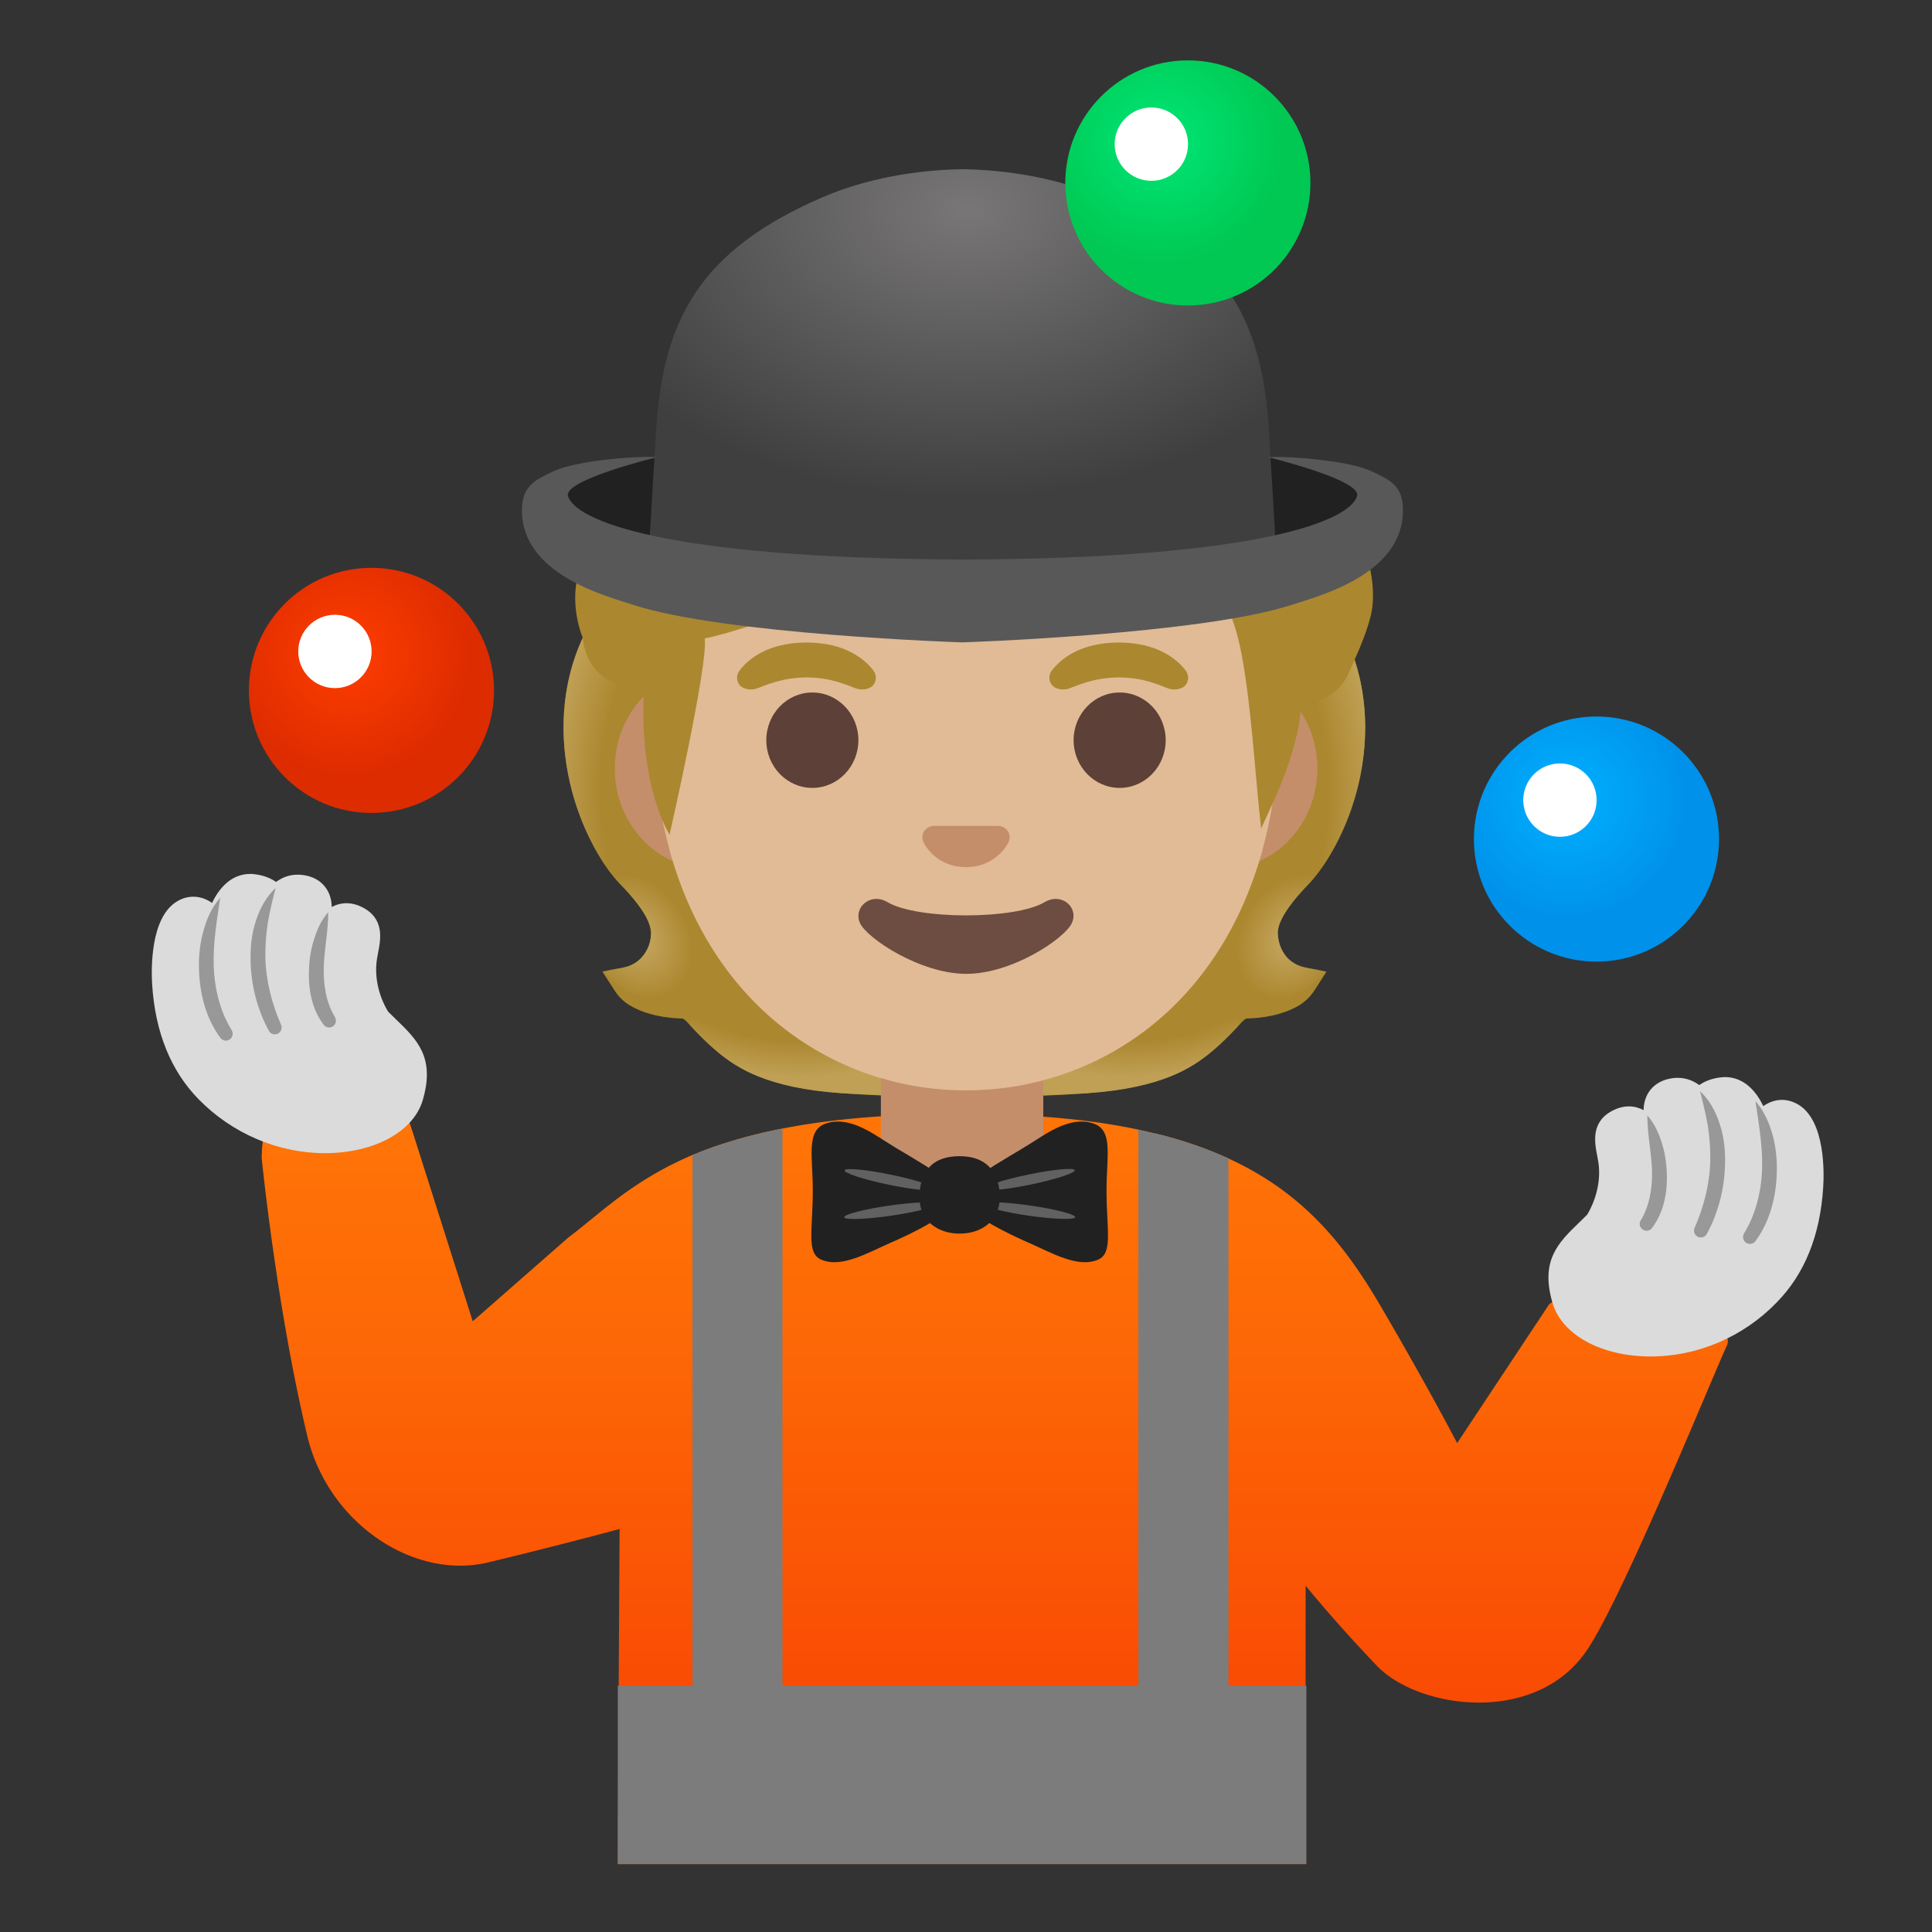 <?xml version="1.0" encoding="utf-8"?>
<!-- Uploaded to: SVG Repo, www.svgrepo.com, Generator: SVG Repo Mixer Tools -->
<svg width="800px" height="800px" viewBox="0 0 128 128" xmlns="http://www.w3.org/2000/svg" xmlns:xlink="http://www.w3.org/1999/xlink" aria-hidden="true" role="img" class="iconify iconify--noto" preserveAspectRatio="xMidYMid meet">
<rect x="0" y="0" width="128" height="128" fill="#333333" stroke="none"/>
<path d="M84.89 62.87c-.6-1.16-.1-2.33 1.82-4.31c2.27-2.35 5.06-8.71 3.04-14.83c-.25-.8-.6-1.59-1.03-2.37l-.1-.18l-.14-.25l-.49-.07c-.46-.07-3.17-.05-9.08.01c-1.82.01-3.43.03-4.25.03H53.12c-.82 0-2.43-.02-4.25-.03c-5.01-.05-7.72-.07-8.71-.03c-.18 0-.3.01-.37.02l-.49.07l-.24.43c-.16.3-.32.59-.45.89c-3.05 6.55 0 13.77 2.46 16.31c1.92 1.98 2.42 3.15 1.82 4.3c-.35.69-.87 1.1-1.53 1.23l-1.45.28l.8 1.24c.27.43.63.77 1.02 1c1.12.67 2.51.85 3.48.87c.04 0 .15.05.42.35c3.7 4.11 6.43 4.83 18.27 4.83s14.57-.72 18.27-4.83c.21-.23.35-.35.43-.35c.95-.02 2.33-.2 3.47-.87c.41-.25.76-.6 1.02-1l.79-1.23l-1.43-.29c-.71-.14-1.21-.53-1.56-1.22z" fill="#ab872f">
</path>
<radialGradient id="IconifyId17ecdb2904d178eab17658" cx="101.782" cy="62.129" r="13.686" gradientTransform="matrix(-1.002 -.109 -.019 .647 154.498 33.288)" gradientUnits="userSpaceOnUse">
<stop offset=".728" stop-color="#bfa055" stop-opacity="0">
</stop>
<stop offset="1" stop-color="#bfa055">
</stop>
</radialGradient>
<path d="M58.62 72.57l5.42-7.11l-17.22-.44l-1.15 2.87s1.27 1.31 1.95 1.87c1.13.93 3.16 2.34 8.14 2.67l2.86.14z" fill="url(#IconifyId17ecdb2904d178eab17658)">
</path>
<radialGradient id="IconifyId17ecdb2904d178eab17659" cx="91.996" cy="62.66" r="3.969" gradientTransform="matrix(.906 .561 .314 -.89 -60.917 66.213)" gradientUnits="userSpaceOnUse">
<stop offset=".303" stop-color="#bfa055">
</stop>
<stop offset="1" stop-color="#bfa055" stop-opacity="0">
</stop>
</radialGradient>
<path d="M46.23 65.05c3.72-6.64-5.81-7.18-5.87-7.34c.28.31.46.59.72.85c1.43 1.45 2.1 2.61 2.07 3.21c-.11 1.79-1.26 2.29-2.28 2.41c-.54.07-.94.18-.94.18s3.67 4.07 6.3.69z" fill="url(#IconifyId17ecdb2904d178eab17659)">
</path>
<radialGradient id="IconifyId17ecdb2904d178eab17660" cx="98.003" cy="70.27" r="13.762" gradientTransform="matrix(.075 -1.32 -.831 -.082 99.203 187.215)" gradientUnits="userSpaceOnUse">
<stop offset=".725" stop-color="#bfa055" stop-opacity="0">
</stop>
<stop offset="1" stop-color="#bfa055">
</stop>
</radialGradient>
<path d="M40.19 57.4c.35.48 10.49-4.6 12.2-10.81c.35-1.25.66-2.54.7-3.88c.03-1-.09-2.19-.52-3.04c-.53-1.04-11.85-.67-11.85-.67c-5.18 5.94-3.62 14.17-.53 18.4z" fill="url(#IconifyId17ecdb2904d178eab17660)">
</path>
<radialGradient id="IconifyId17ecdb2904d178eab17661" cx="104.002" cy="61.996" r="13.686" gradientTransform="matrix(1.002 -.109 .019 .647 -28.946 33.616)" gradientUnits="userSpaceOnUse">
<stop offset=".728" stop-color="#bfa055" stop-opacity="0">
</stop>
<stop offset="1" stop-color="#bfa055">
</stop>
</radialGradient>
<path d="M69.16 72.57l-5.42-7.11l17.22-.44l1.15 2.87s-1.27 1.31-1.95 1.87c-1.13.93-3.16 2.34-8.14 2.67l-2.86.14z" fill="url(#IconifyId17ecdb2904d178eab17661)">
</path>
<radialGradient id="IconifyId17ecdb2904d178eab17662" cx="94.206" cy="62.653" r="3.969" gradientTransform="matrix(-.906 .561 -.314 -.89 190.706 64.976)" gradientUnits="userSpaceOnUse">
<stop offset=".303" stop-color="#bfa055">
</stop>
<stop offset="1" stop-color="#bfa055" stop-opacity="0">
</stop>
</radialGradient>
<path d="M81.56 65.06c-3.72-6.64 5.82-7.18 5.87-7.34c-.28.31-.46.59-.71.85c-1.43 1.45-2.11 2.61-2.07 3.21c.11 1.79 1.26 2.29 2.29 2.41c.54.07.94.18.94.18s-3.69 4.07-6.32.69z" fill="url(#IconifyId17ecdb2904d178eab17662)">
</path>
<radialGradient id="IconifyId17ecdb2904d178eab17663" cx="100.213" cy="70.27" r="13.762" gradientTransform="matrix(-.075 -1.32 .831 -.082 28.753 190.133)" gradientUnits="userSpaceOnUse">
<stop offset=".725" stop-color="#bfa055" stop-opacity="0">
</stop>
<stop offset="1" stop-color="#bfa055">
</stop>
</radialGradient>
<path d="M87.6 57.4c-.35.48-10.5-4.6-12.2-10.81c-.35-1.25-.66-2.54-.7-3.88c-.03-1 .09-2.19.52-3.04c.53-1.04 11.85-.67 11.85-.67c5.18 5.94 3.62 14.17.53 18.4z" fill="url(#IconifyId17ecdb2904d178eab17663)">
</path>
<linearGradient id="IconifyId17ecdb2904d178eab17664" gradientUnits="userSpaceOnUse" x1="65.907" y1="54.435" x2="65.907" y2="15.703" gradientTransform="matrix(1 0 0 -1 0 128)">
<stop offset=".001" stop-color="#ff7507">
</stop>
<stop offset=".388" stop-color="#fd6806">
</stop>
<stop offset="1" stop-color="#f94b04">
</stop>
</linearGradient>
<path d="M114.41 89.14c-.06.14-.13.3-.21.47c-1.84 4.26-6.73 16.14-8.98 19.6c-1.69 2.59-4.5 3.59-7.24 3.59s-5.39-1.01-6.75-2.43c-2.88-3.01-4.73-5.32-4.73-5.32v18.45H40.93l.06-11.82l.06-10.38s-4.03 1.09-8.69 2.21a7.9 7.9 0 0 1-1.87.22c-4.42 0-8.92-3.53-10.13-8.59c-2.04-8.54-3.02-18.39-3.02-18.39c0-.12 0-.23.01-.34c0-.31.03-.56.06-.78c.05-.32.13-.55.23-.73c.33-.59.91-.53 1.6-.74l4.83-1.12c.46-.14.93-.37 1.39-.37c.45 0 .9.22 1.32.96c.12.21.24.46.35.76c.02.04.03.08.05.12l.22.68l3.92 12.35L37.64 82c2.16-1.62 4.22-3.77 8.24-5.48c.02-.01.05-.02.08-.03c.09-.03.18-.07.27-.11c.37-.15.77-.3 1.18-.44c.19-.06.38-.13.58-.19c1.14-.37 2.41-.7 3.85-.98c1.82-.36 3.91-.63 6.32-.8l.49-.03c.16-.01.32-.02.49-.02c1.38-.08 2.85-.12 4.44-.12h.26c1.43 0 2.78.04 4.06.1l.5.03c.18.01.35.02.52.04c2.43.17 4.58.46 6.5.87c.03.01.05.01.08.02l1.13.26c.39.09.77.19 1.14.3c1.25.36 2.39.78 3.42 1.24c.07.03.14.06.2.09c.03.01.05.03.08.04c4.99 2.31 7.7 5.8 10.04 9.81c3.22 5.51 5.03 9.01 5.03 9.01l5.74-8.66l.35-.53c.05-.05.12-.1.21-.15c.18-.1.42-.19.71-.28c.97-.28 2.41-.47 3.31-.47c.26 0 .48.02.62.05l5.38 1.5c.43.11.95.48 1.28.92c.16.22.27.45.31.67c.04.17.03.33-.04.48z" fill="url(#IconifyId17ecdb2904d178eab17664)">
</path>
<path d="M58.36 69.88v5.91c0 .07 0 .14.01.21c.02.61.16 1.2.4 1.73c.12.27.27.53.44.78c.32.47.73.89 1.2 1.21a4.174 4.174 0 0 0 .86.49c.38.18.8.3 1.23.36c.24.04.5.06.75.06h.98c.28 0 .56-.02.83-.07c.44-.07.85-.2 1.24-.39l.01-.01h.01c.27-.12.52-.27.76-.45c.46-.32.87-.73 1.19-1.19c.17-.25.31-.5.44-.78c.23-.54.38-1.13.4-1.75c.01-.06.01-.13.01-.2v-5.91H58.36z" fill="#c48e6a">
</path>
<path d="M65.04 77.76c1.21-.83 2.35-1.43 3.5-2.17c.93-.59 2.5-1.69 3.97-1.13c1.25.48.8 2.18.8 4.41c0 2.62.44 4.14-.55 4.58c-1.33.59-3.09-.45-4.55-1.09c-.83-.36-3.21-1.45-3.61-2.08c-.41-.63-.39-2.11.44-2.52z" fill="#212121">
</path>
<ellipse transform="rotate(-11.678 68.2 78.149)" cx="68.2" cy="78.15" rx="3.07" ry=".34" fill="#616161">
</ellipse>
<ellipse transform="rotate(-81.807 68.2 80.205)" cx="68.2" cy="80.21" rx=".34" ry="3.06" fill="#616161">
</ellipse>
<path d="M62.12 77.76c-1.21-.83-2.35-1.43-3.5-2.17c-.93-.59-2.5-1.69-3.97-1.13c-1.25.48-.8 2.18-.8 4.41c0 2.62-.44 4.14.55 4.58c1.33.59 3.09-.45 4.55-1.09c.83-.36 3.22-1.45 3.62-2.08s.38-2.11-.45-2.52z" fill="#212121">
</path>
<ellipse transform="rotate(-78.323 58.962 78.158)" cx="58.96" cy="78.16" rx=".34" ry="3.07" fill="#616161">
</ellipse>
<ellipse transform="rotate(-8.19 58.965 80.208)" cx="58.96" cy="80.21" rx="3.06" ry=".34" fill="#616161">
</ellipse>
<path d="M66.24 79.34c0 1.52-1.19 2.39-2.66 2.39s-2.66-.87-2.66-2.39s.67-2.74 2.66-2.74c1.92 0 2.66 1.23 2.66 2.74z" fill="#212121">
</path>
<g>
<path d="M21.52 76.4c-3.09 0-6.14-1.3-8.36-3.57c-1.84-1.88-2.88-4.44-3.08-7.61c-.06-1-.13-4.37 1.6-5.47c.36-.23.74-.34 1.13-.34c.49 0 .91.18 1.24.41c.46-.97 1.27-1.92 2.53-1.92c.09 0 .19 0 .29.02c.63.07 1.1.29 1.42.51c.34-.25.82-.48 1.41-.48h.13c1.01.06 1.53.53 1.79.92c.26.38.35.82.36 1.22c.26-.14.59-.25.98-.25c.33 0 .66.08.99.24c1.54.75 1.28 2.13 1.1 3.04c-.04.23-.09.47-.11.7c-.15 1.64.61 2.95.78 3.21c.17.17.34.33.5.49c1.41 1.36 2.62 2.53 1.79 5.36c-.61 2.1-3.23 3.52-6.49 3.52z" fill="#dbdbdb">
</path>
<path d="M21.75 60.43c-.01 1.31-.27 2.47-.3 3.66c-.03 1.17.16 2.34.74 3.29v.01c.13.21.06.49-.15.62c-.2.12-.46.07-.59-.11c-.86-1.12-1.05-2.56-.97-3.85c.03-.65.15-1.3.36-1.91c.19-.62.47-1.21.91-1.71z" fill="#999898">
</path>
<path d="M18.26 58.83c-.21.81-.39 1.56-.52 2.32c-.11.76-.17 1.52-.16 2.29c.04 1.53.42 3.04 1.04 4.45c.1.23 0 .5-.23.6c-.22.1-.47.01-.58-.2c-.8-1.47-1.21-3.16-1.21-4.84c-.01-.84.1-1.69.37-2.49c.26-.8.68-1.56 1.29-2.13z" fill="#999898">
</path>
<path d="M14.59 59.48c-.24 1.6-.48 3.05-.43 4.56c.06 1.49.42 2.97 1.19 4.21v.01c.13.21.06.49-.15.62c-.2.12-.46.07-.6-.12c-1.01-1.37-1.4-3.07-1.42-4.7c-.01-.82.08-1.64.31-2.42c.21-.79.56-1.55 1.1-2.16z" fill="#999898">
</path>
</g>
<g>
<path d="M109.37 89.87c-3.27 0-5.88-1.42-6.51-3.54c-.83-2.83.38-4 1.79-5.36c.16-.16.33-.32.5-.49c.16-.25.92-1.57.78-3.2c-.02-.23-.07-.47-.11-.7c-.18-.92-.44-2.3 1.1-3.04c.33-.16.66-.24.99-.24c.39 0 .72.11.98.25c.01-.4.1-.83.36-1.22c.26-.38.77-.85 1.79-.92h.13c.59 0 1.07.23 1.41.48c.33-.23.79-.44 1.42-.51c.1-.01.2-.02.29-.02c1.26 0 2.07.95 2.53 1.92c.34-.23.76-.41 1.24-.41c.39 0 .77.12 1.13.34c1.73 1.1 1.67 4.46 1.6 5.47c-.2 3.17-1.23 5.73-3.08 7.61c-2.2 2.28-5.25 3.58-8.34 3.58z" fill="#dbdbdb">
</path>
<path d="M109.14 73.9c.44.5.72 1.09.92 1.7c.21.61.32 1.26.36 1.91c.08 1.29-.12 2.72-.97 3.85a.45.45 0 0 1-.64.08a.452.452 0 0 1-.11-.59l.01-.01c.57-.95.77-2.11.74-3.29c-.04-1.18-.3-2.34-.31-3.65z" fill="#999898">
</path>
<path d="M112.63 72.29c.61.57 1.03 1.33 1.29 2.13c.27.8.38 1.65.37 2.49c0 1.68-.41 3.37-1.21 4.84c-.12.22-.39.3-.61.18a.456.456 0 0 1-.2-.58c.62-1.41 1-2.92 1.04-4.45c.01-.76-.04-1.53-.16-2.29c-.13-.76-.31-1.51-.52-2.32z" fill="#999898">
</path>
<path d="M116.3 72.95c.54.61.89 1.37 1.11 2.15c.23.78.32 1.61.31 2.43c-.02 1.63-.41 3.33-1.42 4.7a.454.454 0 0 1-.75-.51v-.01c.76-1.24 1.13-2.71 1.19-4.21c.05-1.5-.2-2.96-.44-4.55z" fill="#999898">
</path>
</g>
<path d="M46.92 57.55c-3.41 0-6.19-2.98-6.19-6.63s2.78-6.63 6.19-6.63h34.17c3.41 0 6.19 2.98 6.19 6.63s-2.78 6.63-6.19 6.63H46.92z" fill="#c48e6a">
</path>
<path d="M84.73 46.47c0-.23-.01-.46-.02-.69c-.01-.22-.02-.44-.04-.66c-.06-1.08-.17-2.13-.32-3.15c0-.05-.01-.09-.02-.14c-.1-.71-.23-1.41-.37-2.09c0-.01-.01-.03-.01-.04c-.18-.85-.38-1.68-.62-2.48c-.53-1.87-1.22-3.62-2.02-5.24A24.05 24.05 0 0 0 79.6 29c.01-.01 0-.02-.02-.03c-3.9-5.96-9.62-9.48-15.58-9.48c-5.97 0-11.7 3.54-15.62 9.53c-.01.01-.01.01-.01.02c-.63.96-1.21 1.97-1.73 3.05c-.78 1.58-1.44 3.29-1.96 5.11c-.24.79-.44 1.61-.61 2.44c-.01.01-.01.03-.01.04c-.15.7-.28 1.42-.39 2.15c-.01.04-.01.07-.01.11c-.16 1.04-.27 2.1-.33 3.19c-.02.21-.03.43-.04.65c-.01.23-.02.46-.02.7c-.01.37-.02.74-.02 1.11c0 3.19.38 6.07 1.09 8.63c.05.23.11.44.18.66c.06.22.13.43.2.64c2.42 7.44 7.57 12.04 13.44 13.85c.16.05.32.09.49.13c.11.04.23.07.34.1c.01 0 .01.01.02 0c.05.02.09.03.13.04c1.59.4 3.22.6 4.86.6c1.31 0 2.62-.13 3.9-.38c.17-.04.33-.07.5-.11s.35-.08.52-.13c.04 0 .08-.01.12-.03c6.2-1.61 11.71-6.29 14.24-14.07c.07-.21.14-.42.2-.64c.07-.21.13-.43.18-.65c.7-2.56 1.09-5.45 1.09-8.64c0-.38-.01-.75-.02-1.12z" fill="#e0bb95">
</path>
<g fill="#ab872f">
<path d="M57.86 44.42c-.57-.75-1.88-1.85-4.43-1.85s-3.86 1.1-4.43 1.85c-.25.33-.19.72-.01.95c.16.22.64.42 1.16.24c.53-.18 1.56-.71 3.28-.73c1.72.01 2.75.55 3.28.73s1-.02 1.16-.24c.18-.23.24-.62-.01-.95z">
</path>
<path d="M78.55 44.42c-.57-.75-1.88-1.85-4.43-1.85s-3.86 1.1-4.43 1.85c-.25.33-.19.72-.01.95c.16.22.64.42 1.16.24c.53-.18 1.56-.71 3.28-.73c1.72.01 2.75.55 3.28.73s1-.02 1.16-.24c.18-.23.24-.62-.01-.95z">
</path>
</g>
<g fill="#5d4037">
<ellipse cx="53.82" cy="49.04" rx="3.05" ry="3.16">
</ellipse>
<ellipse cx="74.18" cy="49.04" rx="3.05" ry="3.16">
</ellipse>
</g>
<path d="M66.39 54.77a.734.734 0 0 0-.2-.05h-4.38c-.07.01-.13.02-.2.05c-.4.16-.62.57-.43 1.01s1.06 1.67 2.82 1.67c1.76 0 2.63-1.23 2.82-1.67s-.03-.85-.43-1.01z" fill="#c48e6a">
</path>
<path d="M69.21 59.77c-1.97 1.17-8.44 1.17-10.41 0c-1.13-.67-2.29.36-1.82 1.39c.46 1.01 3.99 3.36 7.04 3.36s6.53-2.35 6.99-3.36c.48-1.03-.66-2.06-1.8-1.39z" fill="#6d4c41">
</path>
<path d="M89.75 34.61c-2.11-4.83-51.21 2.51-51.4 3.24c-.33 1.19-.36 2.59.16 4.15c.03.08.08.17.09.25c.42 3.63 4.07 3.3 4.07 3.3c-.38 6.57 1.69 9.75 1.69 9.75s2.57-11.28 2.33-13c0 0 1.96-.39 4.79-1.48c1.57-.61 28.23-3.2 28.94-2.21c.71 1 1.33 2.36 1.73 4.21c.72 3.29 1.02 8.79 1.41 12.13c-.03-.29 2.23-4.12 2.61-7.79c.07-.71 2.34-.45 3.24-2.7c.12-.25.23-.5.33-.73c.52-1.16.86-2.08 1.06-2.87c.7-2.73-1.05-6.25-1.05-6.25z" fill="#ab872f">
</path>
<g>
<radialGradient id="IconifyId17ecdb2904d178eab17665" cx="23.095" cy="41.392" r="8.118" gradientTransform="translate(0 2)" gradientUnits="userSpaceOnUse">
<stop offset=".008" stop-color="#ff3d00">
</stop>
<stop offset=".999" stop-color="#dd2c00">
</stop>
</radialGradient>
<circle cx="24.61" cy="45.74" r="8.12" fill="url(#IconifyId17ecdb2904d178eab17665)">
</circle>
<circle cx="22.19" cy="43.16" r="2.43" fill="#ffffff">
</circle>
</g>
<g>
<radialGradient id="IconifyId17ecdb2904d178eab17666" cx="103.84" cy="50.966" r="8.118" gradientTransform="translate(0 2)" gradientUnits="userSpaceOnUse">
<stop offset=".009" stop-color="#00b0ff">
</stop>
<stop offset=".999" stop-color="#0091ea">
</stop>
</radialGradient>
<circle cx="105.77" cy="55.59" r="8.12" fill="url(#IconifyId17ecdb2904d178eab17666)">
</circle>
<circle cx="103.35" cy="53.01" r="2.43" fill="#ffffff">
</circle>
</g>
<g>
<path d="M36.17 33.3c0-3.08 12.48-3.79 27.85-3.79s27.83.71 27.83 3.79s-12.46 6.26-27.84 6.26s-27.84-3.17-27.84-6.26z" fill="#212121">
</path>
<radialGradient id="IconifyId17ecdb2904d178eab17667" cx="64.047" cy="114.112" r="32.614" gradientTransform="matrix(-1 0 0 .683 128.094 -64.04)" gradientUnits="userSpaceOnUse">
<stop offset="0" stop-color="#787676">
</stop>
<stop offset=".861" stop-color="#3f3f3f">
</stop>
</radialGradient>
<path d="M84.07 28.49c-.45-7.39-2.98-11.94-11-15.41c-2.91-1.26-6.23-1.82-9.27-1.87h-.06c-3.04.05-6.36.61-9.27 1.87c-8.02 3.47-10.55 8.02-11 15.41l-.7 11.65H84.76l-.69-11.65z" fill="url(#IconifyId17ecdb2904d178eab17667)">
</path>
<path d="M90.84 31.21c-1.49-.7-5.51-1.01-6.82-.92c0 0 6.19 1.5 5.89 2.57c-.45 1.6-6.31 4.15-26.14 4.21c-19.83-.07-25.69-2.62-26.14-4.21c-.3-1.07 5.89-2.57 5.89-2.57c-1.31-.1-5.32.22-6.82.92c-1.27.59-2.12.99-2.12 2.6c0 4.26 5.59 5.68 7.36 6.26c6.03 1.97 21.8 2.49 21.8 2.49c.01 0 15.81-.52 21.85-2.49c1.77-.58 7.36-2 7.36-6.26c.01-1.62-.84-2.01-2.11-2.6z" fill="#595858">
</path>
</g>
<path d="M86.55 111.68v11.82H40.93v-11.82h4.95V76.52c.02-.01.05-.02.08-.03c.09-.03.18-.07.27-.11c.37-.15.77-.3 1.18-.44c.19-.06.38-.13.58-.19c1.14-.37 2.41-.7 3.85-.98v36.91h23.58V74.84c.03.01.05.01.08.02l1.13.26c.39.09.77.19 1.14.3c1.25.36 2.39.78 3.42 1.24c.07.03.14.06.2.09v34.93h5.16z" fill="#7c7c7c">
</path>
<g>
<radialGradient id="IconifyId17ecdb2904d178eab17668" cx="76.911" cy="7.362" r="8.118" gradientTransform="translate(0 2)" gradientUnits="userSpaceOnUse">
<stop offset=".014" stop-color="#00e676">
</stop>
<stop offset="1" stop-color="#00c853">
</stop>
</radialGradient>
<circle cx="78.7" cy="12.12" r="8.12" fill="url(#IconifyId17ecdb2904d178eab17668)">
</circle>
<circle cx="76.28" cy="9.55" r="2.43" fill="#ffffff">
</circle>
</g>
</svg>